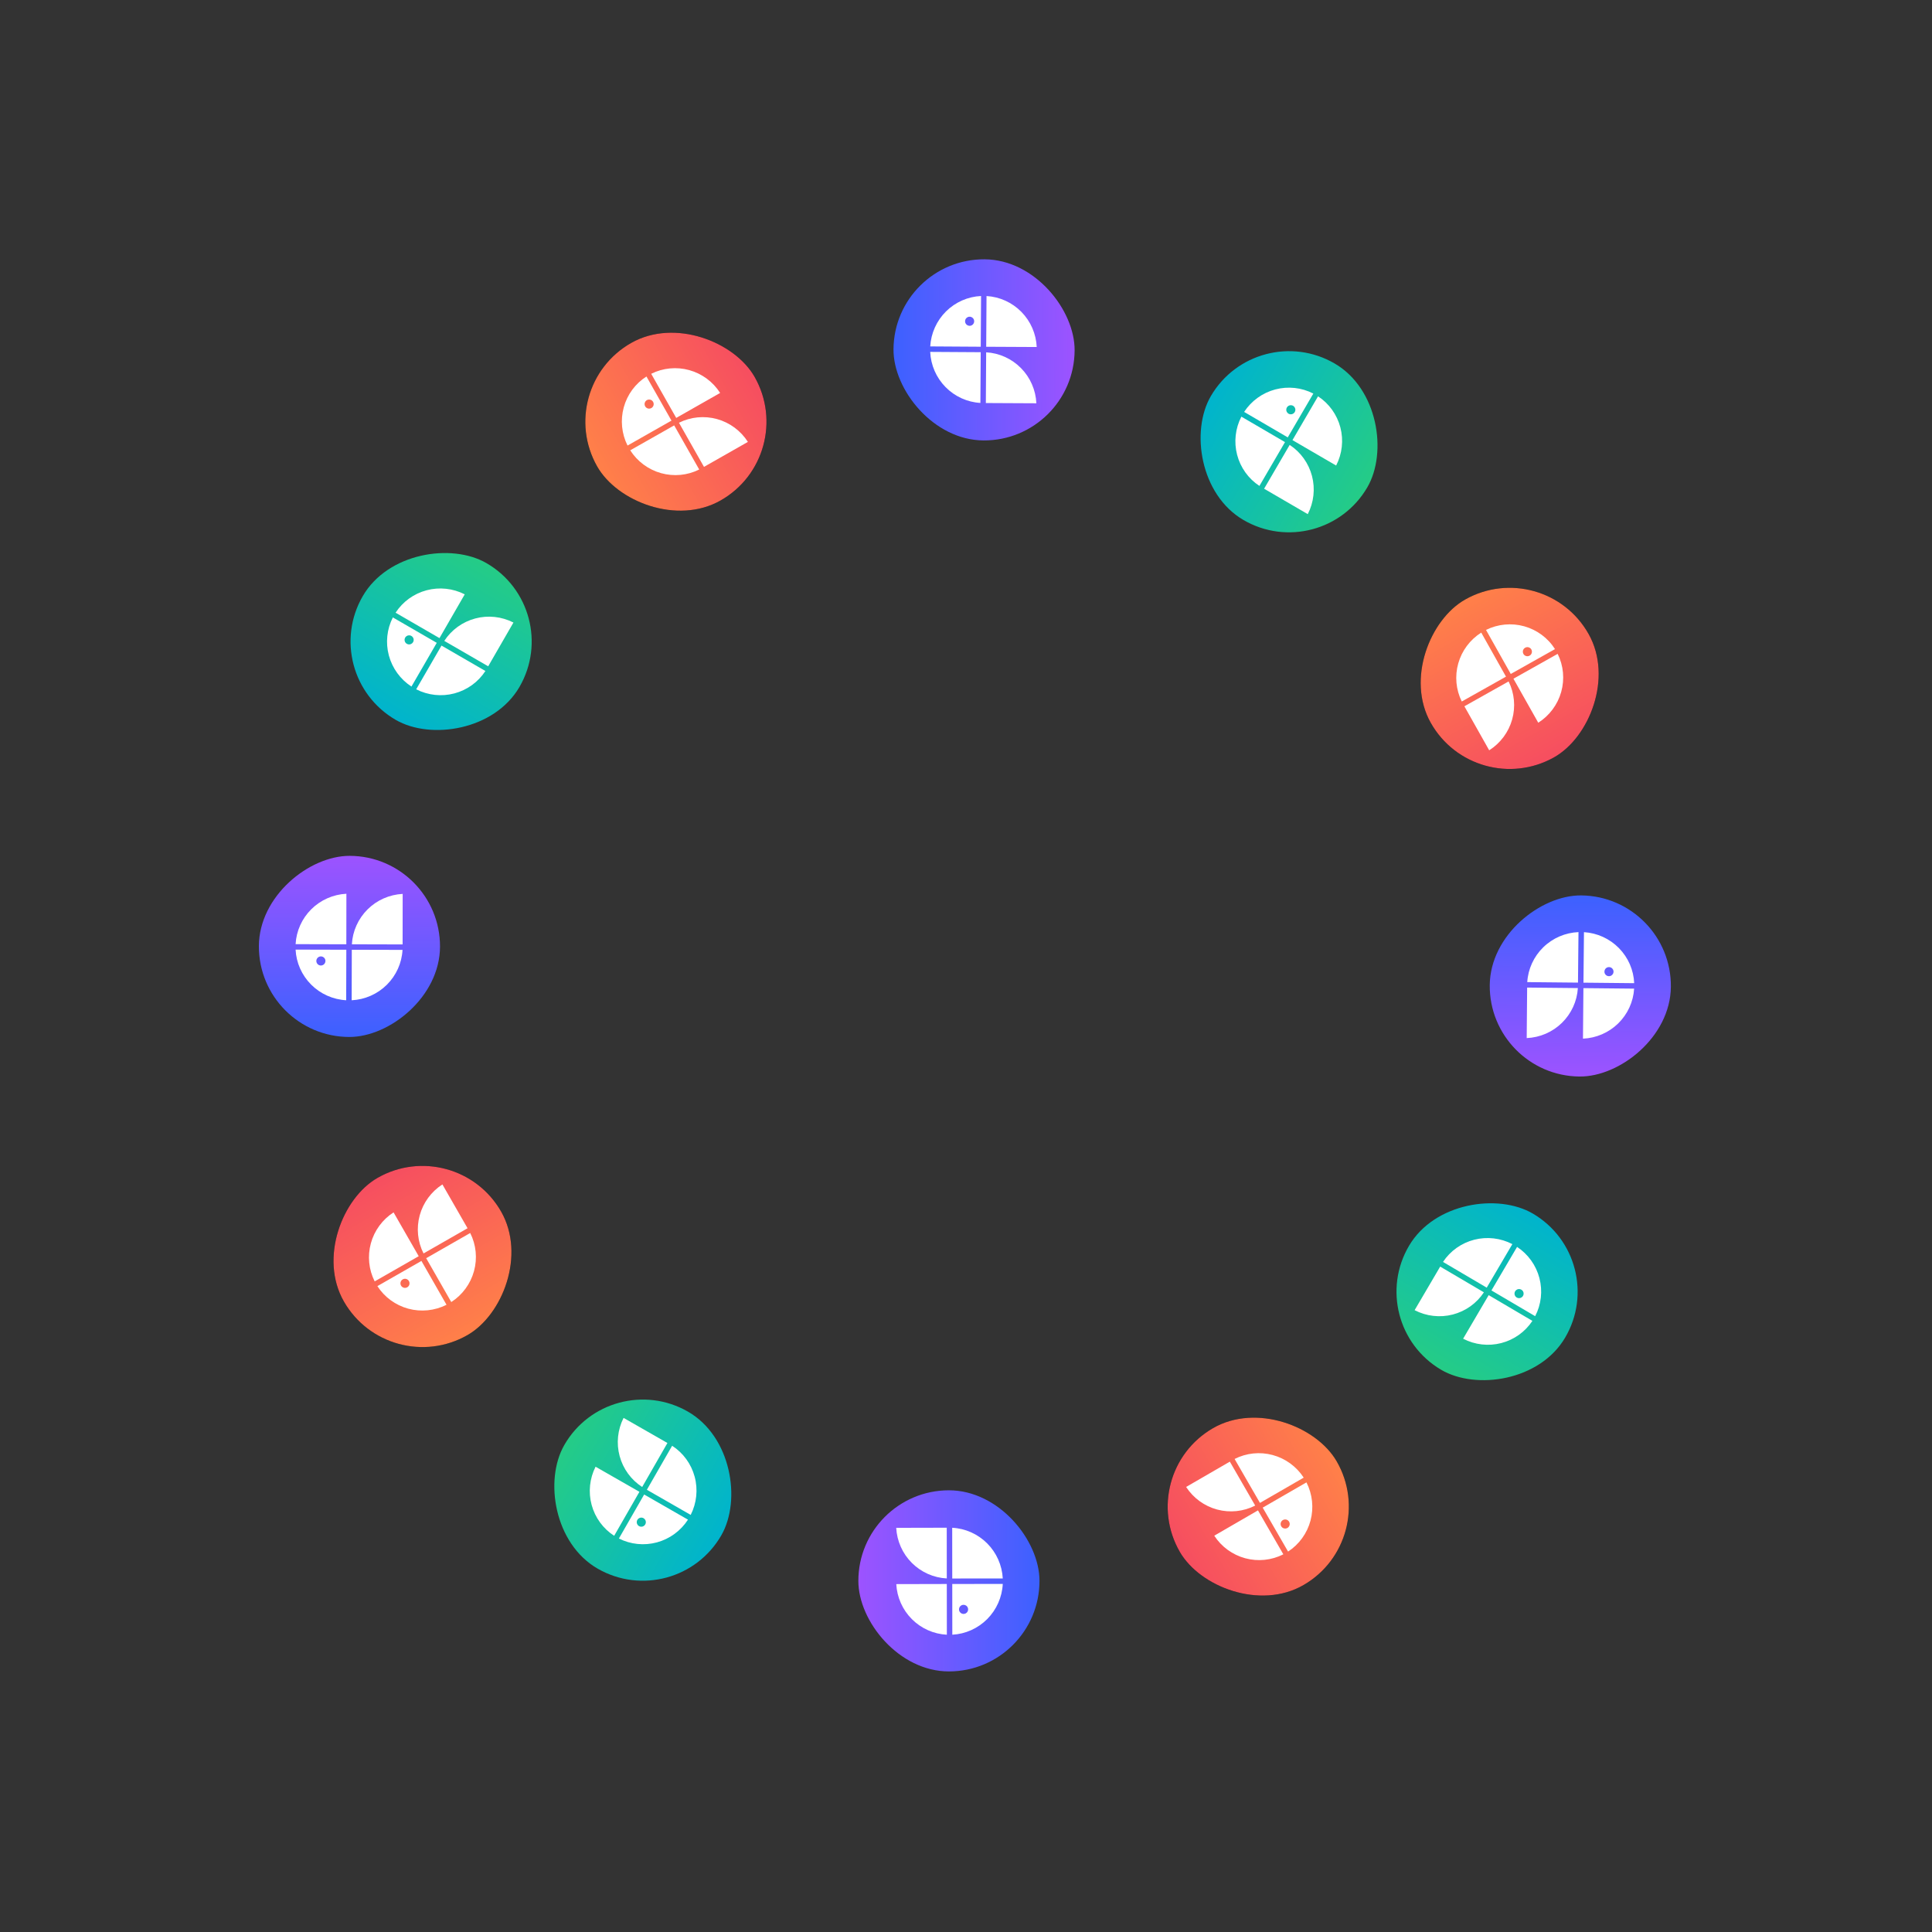 <?xml version="1.0" encoding="UTF-8"?> <svg xmlns="http://www.w3.org/2000/svg" width="512" height="512" viewBox="0 0 512 512" fill="none"><rect x="0" y="0" width="512" height="512" fill="#333333" stroke="none"/><rect x="366.236" y="408.051" width="48" height="48" rx="24" transform="rotate(150 366.236 408.051)" fill="#000E1A"></rect><rect x="366.236" y="408.051" width="48" height="48" rx="24" transform="rotate(150 366.236 408.051)" fill="url(#paint0_linear_1_2351)"></rect><path d="M341.351 411.184C344.279 409.283 346.397 406.357 347.302 402.965C348.201 399.579 347.817 395.974 346.223 392.847L334.629 399.541L341.351 411.184ZM339.98 402.83C340.186 402.711 340.423 402.656 340.661 402.671C340.838 402.682 341.012 402.733 341.168 402.82C341.325 402.907 341.46 403.027 341.564 403.173C341.669 403.319 341.74 403.486 341.772 403.663C341.804 403.839 341.797 404.02 341.75 404.192C341.689 404.424 341.56 404.631 341.381 404.788C341.202 404.945 340.98 405.045 340.743 405.076C340.507 405.106 340.267 405.067 340.053 404.96C339.803 404.836 339.602 404.629 339.487 404.374C339.371 404.119 339.347 403.832 339.419 403.563C339.502 403.252 339.703 402.989 339.98 402.83ZM345.498 391.59L333.904 398.284L327.182 386.642C330.291 385.056 333.884 384.684 337.274 385.597C340.656 386.51 343.586 388.646 345.497 391.589L345.498 391.59ZM314.334 394.059L325.921 387.35L332.642 398.991C329.536 400.578 325.945 400.953 322.555 400.043C319.182 399.138 316.251 397.005 314.334 394.06L314.334 394.059ZM333.378 400.265L340.099 411.907C336.992 413.494 333.401 413.868 330.012 412.959C326.632 412.048 323.703 409.916 321.791 406.975L333.378 400.265Z" fill="white"></path><rect x="275.5" y="442.92" width="48" height="48" rx="24" transform="rotate(179.939 275.5 442.92)" fill="url(#paint1_linear_1_2351)"></rect><path d="M252.372 433.215C255.857 433.029 259.153 431.551 261.631 429.063C264.1 426.577 265.566 423.262 265.745 419.757L252.358 419.771L252.372 433.215ZM255.353 425.292C255.591 425.291 255.824 425.362 256.022 425.494C256.171 425.592 256.296 425.723 256.388 425.876C256.48 426.029 256.537 426.202 256.555 426.38C256.572 426.559 256.55 426.739 256.49 426.908C256.43 427.077 256.333 427.23 256.207 427.356C256.038 427.526 255.823 427.641 255.59 427.688C255.356 427.735 255.114 427.711 254.894 427.619C254.674 427.527 254.485 427.373 254.353 427.174C254.198 426.942 254.128 426.662 254.155 426.383C254.182 426.105 254.305 425.844 254.501 425.647C254.728 425.419 255.034 425.292 255.353 425.292ZM265.744 418.306L252.356 418.32L252.342 404.876C255.828 405.054 259.127 406.525 261.609 409.008C264.084 411.488 265.557 414.8 265.744 418.304L265.744 418.306ZM237.506 404.892L250.896 404.861L250.91 418.303C247.426 418.128 244.128 416.661 241.644 414.181C239.173 411.713 237.698 408.402 237.506 404.893L237.506 404.892ZM250.912 419.775L250.926 433.217C247.442 433.042 244.143 431.574 241.66 429.094C239.186 426.618 237.711 423.309 237.522 419.806L250.912 419.775Z" fill="white"></path><rect x="179.224" y="427.666" width="48" height="48" rx="24" transform="rotate(-150.15 179.224 427.666)" fill="url(#paint2_linear_1_2351)"></rect><path d="M164.017 407.721C167.13 409.298 170.724 409.661 174.112 408.739C177.492 407.816 180.416 405.674 182.32 402.724L170.708 396.061L164.017 407.721ZM170.552 402.34C170.758 402.458 170.925 402.635 171.031 402.849C171.11 403.008 171.154 403.183 171.157 403.362C171.161 403.541 171.124 403.719 171.05 403.882C170.977 404.046 170.868 404.191 170.731 404.308C170.595 404.424 170.435 404.508 170.263 404.555C170.032 404.618 169.788 404.611 169.562 404.535C169.336 404.459 169.138 404.318 168.993 404.128C168.848 403.939 168.761 403.711 168.746 403.473C168.728 403.194 168.806 402.917 168.969 402.689C169.131 402.461 169.367 402.296 169.636 402.223C169.946 402.139 170.275 402.18 170.552 402.34ZM183.042 401.466L171.43 394.802L178.122 383.142C181.054 385.035 183.18 387.954 184.094 391.345C185.003 394.728 184.628 398.334 183.043 401.464L183.042 401.466ZM165.254 375.758L176.876 382.408L170.185 394.067C167.252 392.178 165.125 389.261 164.209 385.873C163.298 382.501 163.67 378.896 165.254 375.759L165.254 375.758ZM169.453 395.343L162.762 407.001C159.83 405.112 157.702 402.196 156.787 398.808C155.876 395.428 156.249 391.824 157.831 388.694L169.453 395.343Z" fill="white"></path><rect x="103.051" y="365.733" width="48" height="48" rx="24" transform="rotate(-119.779 103.051 365.733)" fill="#000E1A"></rect><rect x="103.051" y="365.733" width="48" height="48" rx="24" transform="rotate(-119.779 103.051 365.733)" fill="url(#paint3_linear_1_2351)"></rect><path d="M100.014 340.836C101.903 343.771 104.821 345.9 108.21 346.818C111.593 347.73 115.198 347.361 118.332 345.779L111.683 334.159L100.014 340.836ZM108.373 339.497C108.492 339.703 108.546 339.94 108.529 340.178C108.517 340.356 108.466 340.529 108.379 340.685C108.291 340.841 108.17 340.976 108.024 341.08C107.877 341.184 107.71 341.254 107.533 341.286C107.357 341.317 107.176 341.309 107.004 341.262C106.773 341.199 106.566 341.07 106.409 340.89C106.253 340.711 106.154 340.489 106.124 340.252C106.095 340.015 106.135 339.775 106.243 339.561C106.367 339.312 106.576 339.112 106.831 338.998C107.087 338.883 107.374 338.86 107.642 338.933C107.952 339.017 108.215 339.22 108.373 339.497ZM119.591 345.058L112.942 333.438L124.611 326.761C126.184 329.877 126.542 333.471 125.616 336.858C124.69 340.236 122.543 343.158 119.593 345.057L119.591 345.058ZM117.243 313.885L123.907 325.498L112.24 332.174C110.665 329.061 110.304 325.469 111.227 322.083C112.145 318.713 114.29 315.791 117.242 313.885L117.243 313.885ZM110.963 332.905L99.296 339.581C97.721 336.468 97.36 332.876 98.283 329.49C99.207 326.113 101.35 323.192 104.298 321.292L110.963 332.905Z" fill="white"></path><rect x="68.545" y="274.746" width="48" height="48" rx="24" transform="rotate(-89.85 68.545 274.746)" fill="url(#paint4_linear_1_2351)"></rect><path d="M78.335 251.655C78.508 255.141 79.974 258.442 82.453 260.928C84.929 263.407 88.239 264.885 91.744 265.077L91.779 251.69L78.335 251.655ZM86.247 254.665C86.247 254.903 86.176 255.135 86.042 255.333C85.944 255.481 85.813 255.606 85.659 255.697C85.505 255.789 85.333 255.845 85.154 255.862C84.976 255.879 84.796 255.857 84.627 255.796C84.459 255.735 84.306 255.638 84.18 255.511C84.011 255.342 83.896 255.126 83.85 254.893C83.804 254.659 83.829 254.417 83.922 254.197C84.014 253.977 84.169 253.789 84.369 253.658C84.601 253.504 84.881 253.435 85.16 253.463C85.439 253.491 85.699 253.614 85.895 253.812C86.122 254.039 86.249 254.346 86.247 254.665ZM93.195 265.081L93.23 251.694L106.674 251.729C106.483 255.214 105 258.507 102.508 260.981C100.019 263.446 96.701 264.907 93.196 265.081L93.195 265.081ZM106.712 236.893L106.694 250.283L93.252 250.248C93.44 246.764 94.92 243.471 97.409 240.997C99.886 238.535 103.202 237.072 106.712 236.893L106.712 236.893ZM91.781 250.244L78.339 250.208C78.527 246.725 80.006 243.432 82.495 240.958C84.981 238.493 88.295 237.031 91.798 236.854L91.781 250.244Z" fill="white"></path><rect x="84.109" y="178.758" width="48" height="48" rx="24" transform="rotate(-59.939 84.109 178.758)" fill="url(#paint5_linear_1_2351)"></rect><path d="M104.11 163.624C102.522 166.732 102.146 170.324 103.055 173.716C103.966 177.099 106.097 180.031 109.039 181.945L115.746 170.358L104.11 163.624ZM109.468 170.179C109.349 170.385 109.171 170.551 108.956 170.656C108.797 170.735 108.622 170.778 108.443 170.78C108.264 170.783 108.086 170.746 107.923 170.672C107.76 170.598 107.615 170.488 107.499 170.351C107.383 170.214 107.299 170.054 107.254 169.882C107.191 169.65 107.199 169.406 107.276 169.181C107.353 168.955 107.495 168.758 107.685 168.614C107.875 168.469 108.103 168.383 108.341 168.369C108.62 168.352 108.897 168.431 109.124 168.595C109.352 168.758 109.516 168.995 109.588 169.264C109.671 169.574 109.628 169.903 109.468 170.179ZM110.295 182.672L117.002 171.085L128.637 177.819C126.734 180.745 123.806 182.86 120.413 183.762C117.026 184.658 113.421 184.27 110.297 182.673L110.295 182.672ZM136.068 164.979L129.376 176.576L117.742 169.843C119.642 166.917 122.566 164.8 125.958 163.897C129.333 162.998 132.937 163.384 136.068 164.979L136.068 164.979ZM116.469 169.106L104.835 162.372C106.734 159.447 109.659 157.33 113.05 156.427C116.434 155.529 120.036 155.914 123.16 157.509L116.469 169.106Z" fill="white"></path><rect x="146.408" y="102.715" width="48" height="48" rx="24" transform="rotate(-29.558 146.408 102.715)" fill="#000E1A"></rect><rect x="146.408" y="102.715" width="48" height="48" rx="24" transform="rotate(-29.558 146.408 102.715)" fill="url(#paint6_linear_1_2351)"></rect><path d="M171.317 99.775C168.374 101.652 166.233 104.562 165.303 107.947C164.377 111.326 164.733 114.934 166.303 118.073L177.948 111.469L171.317 99.775ZM172.623 108.139C172.417 108.256 172.179 108.31 171.941 108.292C171.764 108.28 171.591 108.228 171.435 108.14C171.279 108.052 171.145 107.93 171.041 107.783C170.938 107.637 170.868 107.469 170.838 107.292C170.807 107.116 170.816 106.935 170.864 106.763C170.927 106.532 171.057 106.325 171.237 106.17C171.417 106.014 171.64 105.916 171.877 105.887C172.114 105.859 172.354 105.9 172.567 106.008C172.816 106.134 173.015 106.343 173.128 106.599C173.242 106.855 173.264 107.142 173.19 107.41C173.105 107.72 172.901 107.982 172.623 108.139ZM167.019 119.335L178.664 112.731L185.296 124.425C182.175 125.987 178.579 126.331 175.196 125.392C171.821 124.453 168.907 122.295 167.02 119.337L167.019 119.335ZM198.201 117.107L186.562 123.727L179.931 112.034C183.05 110.471 186.643 110.124 190.026 111.06C193.392 111.991 196.306 114.147 198.2 117.106L198.201 117.107ZM179.205 110.754L172.575 99.061C175.693 97.498 179.287 97.152 182.669 98.087C186.042 99.024 188.955 101.179 190.844 104.134L179.205 110.754Z" fill="white"></path><rect x="236.937" y="68.569" width="48" height="48" rx="24" transform="rotate(0.361 236.937 68.569)" fill="url(#paint7_linear_1_2351)"></rect><path d="M259.993 78.444C256.506 78.604 253.2 80.058 250.704 82.528C248.217 84.995 246.726 88.299 246.521 91.803L259.908 91.887L259.993 78.444ZM256.954 86.345C256.716 86.344 256.484 86.272 256.286 86.138C256.138 86.038 256.014 85.907 255.923 85.753C255.832 85.599 255.776 85.426 255.76 85.248C255.744 85.069 255.767 84.889 255.828 84.721C255.89 84.552 255.988 84.4 256.115 84.275C256.285 84.106 256.5 83.992 256.734 83.947C256.968 83.902 257.21 83.928 257.43 84.021C257.649 84.114 257.837 84.27 257.968 84.47C258.121 84.703 258.189 84.984 258.159 85.262C258.13 85.541 258.006 85.8 257.808 85.996C257.58 86.222 257.273 86.347 256.954 86.345ZM246.512 93.254L259.899 93.338L259.814 106.782C256.33 106.578 253.042 105.083 250.578 102.582C248.121 100.085 246.672 96.761 246.512 93.256L246.512 93.254ZM274.649 106.875L261.26 106.808L261.345 93.366C264.828 93.567 268.115 95.058 270.58 97.557C273.033 100.043 274.484 103.365 274.649 106.875L274.649 106.875ZM261.354 91.895L261.439 78.453C264.922 78.654 268.209 80.145 270.674 82.644C273.13 85.138 274.58 88.458 274.743 91.962L261.354 91.895Z" fill="white"></path><rect x="332.986" y="84.242" width="48" height="48" rx="24" transform="rotate(30.272 332.986 84.242)" fill="url(#paint8_linear_1_2351)"></rect><path d="M348.046 104.299C344.944 102.699 341.353 102.31 337.958 103.207C334.572 104.105 331.632 106.226 329.707 109.161L341.269 115.91L348.046 104.299ZM341.472 109.632C341.267 109.513 341.101 109.334 340.997 109.119C340.918 108.96 340.876 108.784 340.874 108.605C340.872 108.426 340.91 108.249 340.985 108.086C341.059 107.923 341.169 107.778 341.307 107.663C341.444 107.548 341.605 107.465 341.777 107.42C342.009 107.358 342.253 107.367 342.478 107.444C342.703 107.522 342.9 107.665 343.044 107.856C343.187 108.046 343.272 108.274 343.286 108.513C343.302 108.791 343.221 109.068 343.057 109.295C342.893 109.522 342.656 109.685 342.387 109.756C342.076 109.838 341.748 109.793 341.472 109.632ZM328.976 110.414L340.538 117.163L333.761 128.773C330.842 126.86 328.737 123.924 327.849 120.527C326.965 117.138 327.366 113.534 328.975 110.415L328.976 110.414ZM346.573 136.252L335.001 129.517L341.778 117.908C344.696 119.818 346.802 122.751 347.693 126.145C348.579 129.524 348.18 133.126 346.574 136.251L346.573 136.252ZM342.519 116.637L349.295 105.028C352.214 106.939 354.32 109.871 355.211 113.266C356.096 116.652 355.697 120.253 354.092 123.372L342.519 116.637Z" fill="white"></path><rect x="409.244" y="147.1" width="48" height="48" rx="24" transform="rotate(60.663 409.244 147.1)" fill="#000E1A"></rect><rect x="409.244" y="147.1" width="48" height="48" rx="24" transform="rotate(60.663 409.244 147.1)" fill="url(#paint9_linear_1_2351)"></rect><path d="M412.088 172.02C410.222 169.07 407.321 166.918 403.939 165.974C400.563 165.036 396.955 165.378 393.809 166.935L400.368 178.606L412.088 172.02ZM403.719 173.294C403.602 173.087 403.55 172.849 403.569 172.611C403.581 172.434 403.634 172.261 403.723 172.106C403.811 171.95 403.934 171.816 404.081 171.713C404.228 171.611 404.396 171.542 404.573 171.512C404.749 171.482 404.93 171.491 405.102 171.54C405.333 171.604 405.538 171.735 405.694 171.915C405.849 172.096 405.946 172.319 405.973 172.556C406.001 172.793 405.959 173.033 405.85 173.246C405.723 173.494 405.514 173.692 405.257 173.805C405.001 173.918 404.714 173.938 404.445 173.863C404.136 173.777 403.875 173.572 403.719 173.294ZM392.544 167.646L399.103 179.317L387.384 185.904C385.834 182.776 385.504 179.179 386.456 175.8C387.408 172.429 389.577 169.524 392.543 167.647L392.544 167.646ZM394.652 198.837L388.078 187.173L399.796 180.587C401.347 183.711 401.68 187.306 400.731 190.685C399.786 194.048 397.62 196.953 394.653 198.836L394.652 198.837ZM401.078 179.866L412.797 173.28C414.348 176.405 414.681 180 413.732 183.378C412.782 186.748 410.616 189.652 407.654 191.53L401.078 179.866Z" fill="white"></path><rect x="443.037" y="237.533" width="48" height="48" rx="24" transform="rotate(90.572 443.037 237.533)" fill="url(#paint10_linear_1_2351)"></rect><path d="M433.077 260.553C432.93 257.065 431.488 253.753 429.027 251.249C426.569 248.752 423.271 247.249 419.767 247.031L419.634 260.418L433.077 260.553ZM425.187 257.484C425.189 257.246 425.262 257.014 425.397 256.817C425.497 256.67 425.628 256.546 425.783 256.456C425.937 256.366 426.11 256.31 426.289 256.295C426.467 256.279 426.647 256.303 426.816 256.365C426.984 256.427 427.136 256.525 427.26 256.653C427.428 256.824 427.542 257.04 427.586 257.274C427.63 257.508 427.603 257.75 427.509 257.969C427.415 258.188 427.259 258.375 427.058 258.505C426.824 258.657 426.544 258.724 426.265 258.694C425.987 258.664 425.728 258.539 425.533 258.34C425.308 258.111 425.183 257.803 425.187 257.484ZM418.316 247.017L418.183 260.404L404.74 260.27C404.956 256.786 406.463 253.503 408.974 251.048C411.48 248.601 414.809 247.165 418.315 247.017L418.316 247.017ZM404.592 275.104L404.709 261.715L418.15 261.85C417.936 265.332 416.432 268.614 413.925 271.069C411.43 273.513 408.103 274.951 404.592 275.104L404.592 275.104ZM419.621 261.864L433.062 261.999C432.849 265.48 431.345 268.763 428.838 271.218C426.335 273.665 423.009 275.103 419.505 275.253L419.621 261.864Z" fill="white"></path><rect x="426.947" y="333.813" width="48" height="48" rx="24" transform="rotate(120.483 426.947 333.813)" fill="url(#paint11_linear_1_2351)"></rect><path d="M406.835 348.799C408.446 345.703 408.848 342.113 407.964 338.715C407.079 335.325 404.969 332.378 402.041 330.442L395.25 341.979L406.835 348.799ZM401.526 342.205C401.646 342 401.825 341.835 402.041 341.732C402.201 341.654 402.376 341.612 402.555 341.611C402.734 341.609 402.911 341.648 403.074 341.723C403.237 341.799 403.381 341.909 403.496 342.047C403.611 342.185 403.693 342.346 403.738 342.518C403.798 342.75 403.789 342.994 403.71 343.219C403.632 343.444 403.488 343.64 403.297 343.783C403.106 343.926 402.878 344.01 402.639 344.023C402.36 344.038 402.084 343.956 401.858 343.791C401.631 343.626 401.469 343.389 401.399 343.119C401.318 342.808 401.364 342.48 401.526 342.205ZM400.79 329.706L393.999 341.243L382.413 334.423C384.338 331.512 387.281 329.418 390.682 328.542C394.074 327.67 397.676 328.085 400.789 329.705L400.79 329.706ZM374.888 347.208L381.666 335.661L393.25 342.48C391.328 345.392 388.388 347.486 384.99 348.365C381.609 349.239 378.008 348.827 374.888 347.208L374.888 347.208ZM394.517 343.226L406.101 350.045C404.18 352.957 401.24 355.052 397.842 355.93C394.452 356.803 390.853 356.391 387.74 354.774L394.517 343.226Z" fill="white"></path><defs><linearGradient id="paint0_linear_1_2351" x1="366.236" y1="432.051" x2="414.236" y2="432.051" gradientUnits="userSpaceOnUse"><stop stop-color="#FF8049"></stop><stop offset="1" stop-color="#F64E60"></stop></linearGradient><linearGradient id="paint1_linear_1_2351" x1="272.15" y1="477.542" x2="343.75" y2="477.542" gradientUnits="userSpaceOnUse"><stop stop-color="#3562FF"></stop><stop offset="1" stop-color="#C64DFF"></stop></linearGradient><linearGradient id="paint2_linear_1_2351" x1="179.224" y1="451.666" x2="227.224" y2="451.666" gradientUnits="userSpaceOnUse"><stop stop-color="#00B4CD"></stop><stop offset="1" stop-color="#25CC86"></stop></linearGradient><linearGradient id="paint3_linear_1_2351" x1="103.051" y1="389.733" x2="151.051" y2="389.733" gradientUnits="userSpaceOnUse"><stop stop-color="#FF8049"></stop><stop offset="1" stop-color="#F64E60"></stop></linearGradient><linearGradient id="paint4_linear_1_2351" x1="65.195" y1="309.369" x2="136.795" y2="309.369" gradientUnits="userSpaceOnUse"><stop stop-color="#3562FF"></stop><stop offset="1" stop-color="#C64DFF"></stop></linearGradient><linearGradient id="paint5_linear_1_2351" x1="84.109" y1="202.758" x2="132.109" y2="202.758" gradientUnits="userSpaceOnUse"><stop stop-color="#00B4CD"></stop><stop offset="1" stop-color="#25CC86"></stop></linearGradient><linearGradient id="paint6_linear_1_2351" x1="146.408" y1="126.715" x2="194.408" y2="126.715" gradientUnits="userSpaceOnUse"><stop stop-color="#FF8049"></stop><stop offset="1" stop-color="#F64E60"></stop></linearGradient><linearGradient id="paint7_linear_1_2351" x1="233.587" y1="103.191" x2="305.187" y2="103.191" gradientUnits="userSpaceOnUse"><stop stop-color="#3562FF"></stop><stop offset="1" stop-color="#C64DFF"></stop></linearGradient><linearGradient id="paint8_linear_1_2351" x1="332.986" y1="108.242" x2="380.986" y2="108.242" gradientUnits="userSpaceOnUse"><stop stop-color="#00B4CD"></stop><stop offset="1" stop-color="#25CC86"></stop></linearGradient><linearGradient id="paint9_linear_1_2351" x1="409.244" y1="171.1" x2="457.244" y2="171.1" gradientUnits="userSpaceOnUse"><stop stop-color="#FF8049"></stop><stop offset="1" stop-color="#F64E60"></stop></linearGradient><linearGradient id="paint10_linear_1_2351" x1="439.687" y1="272.156" x2="511.287" y2="272.156" gradientUnits="userSpaceOnUse"><stop stop-color="#3562FF"></stop><stop offset="1" stop-color="#C64DFF"></stop></linearGradient><linearGradient id="paint11_linear_1_2351" x1="426.947" y1="357.813" x2="474.947" y2="357.813" gradientUnits="userSpaceOnUse"><stop stop-color="#00B4CD"></stop><stop offset="1" stop-color="#25CC86"></stop></linearGradient></defs></svg> 